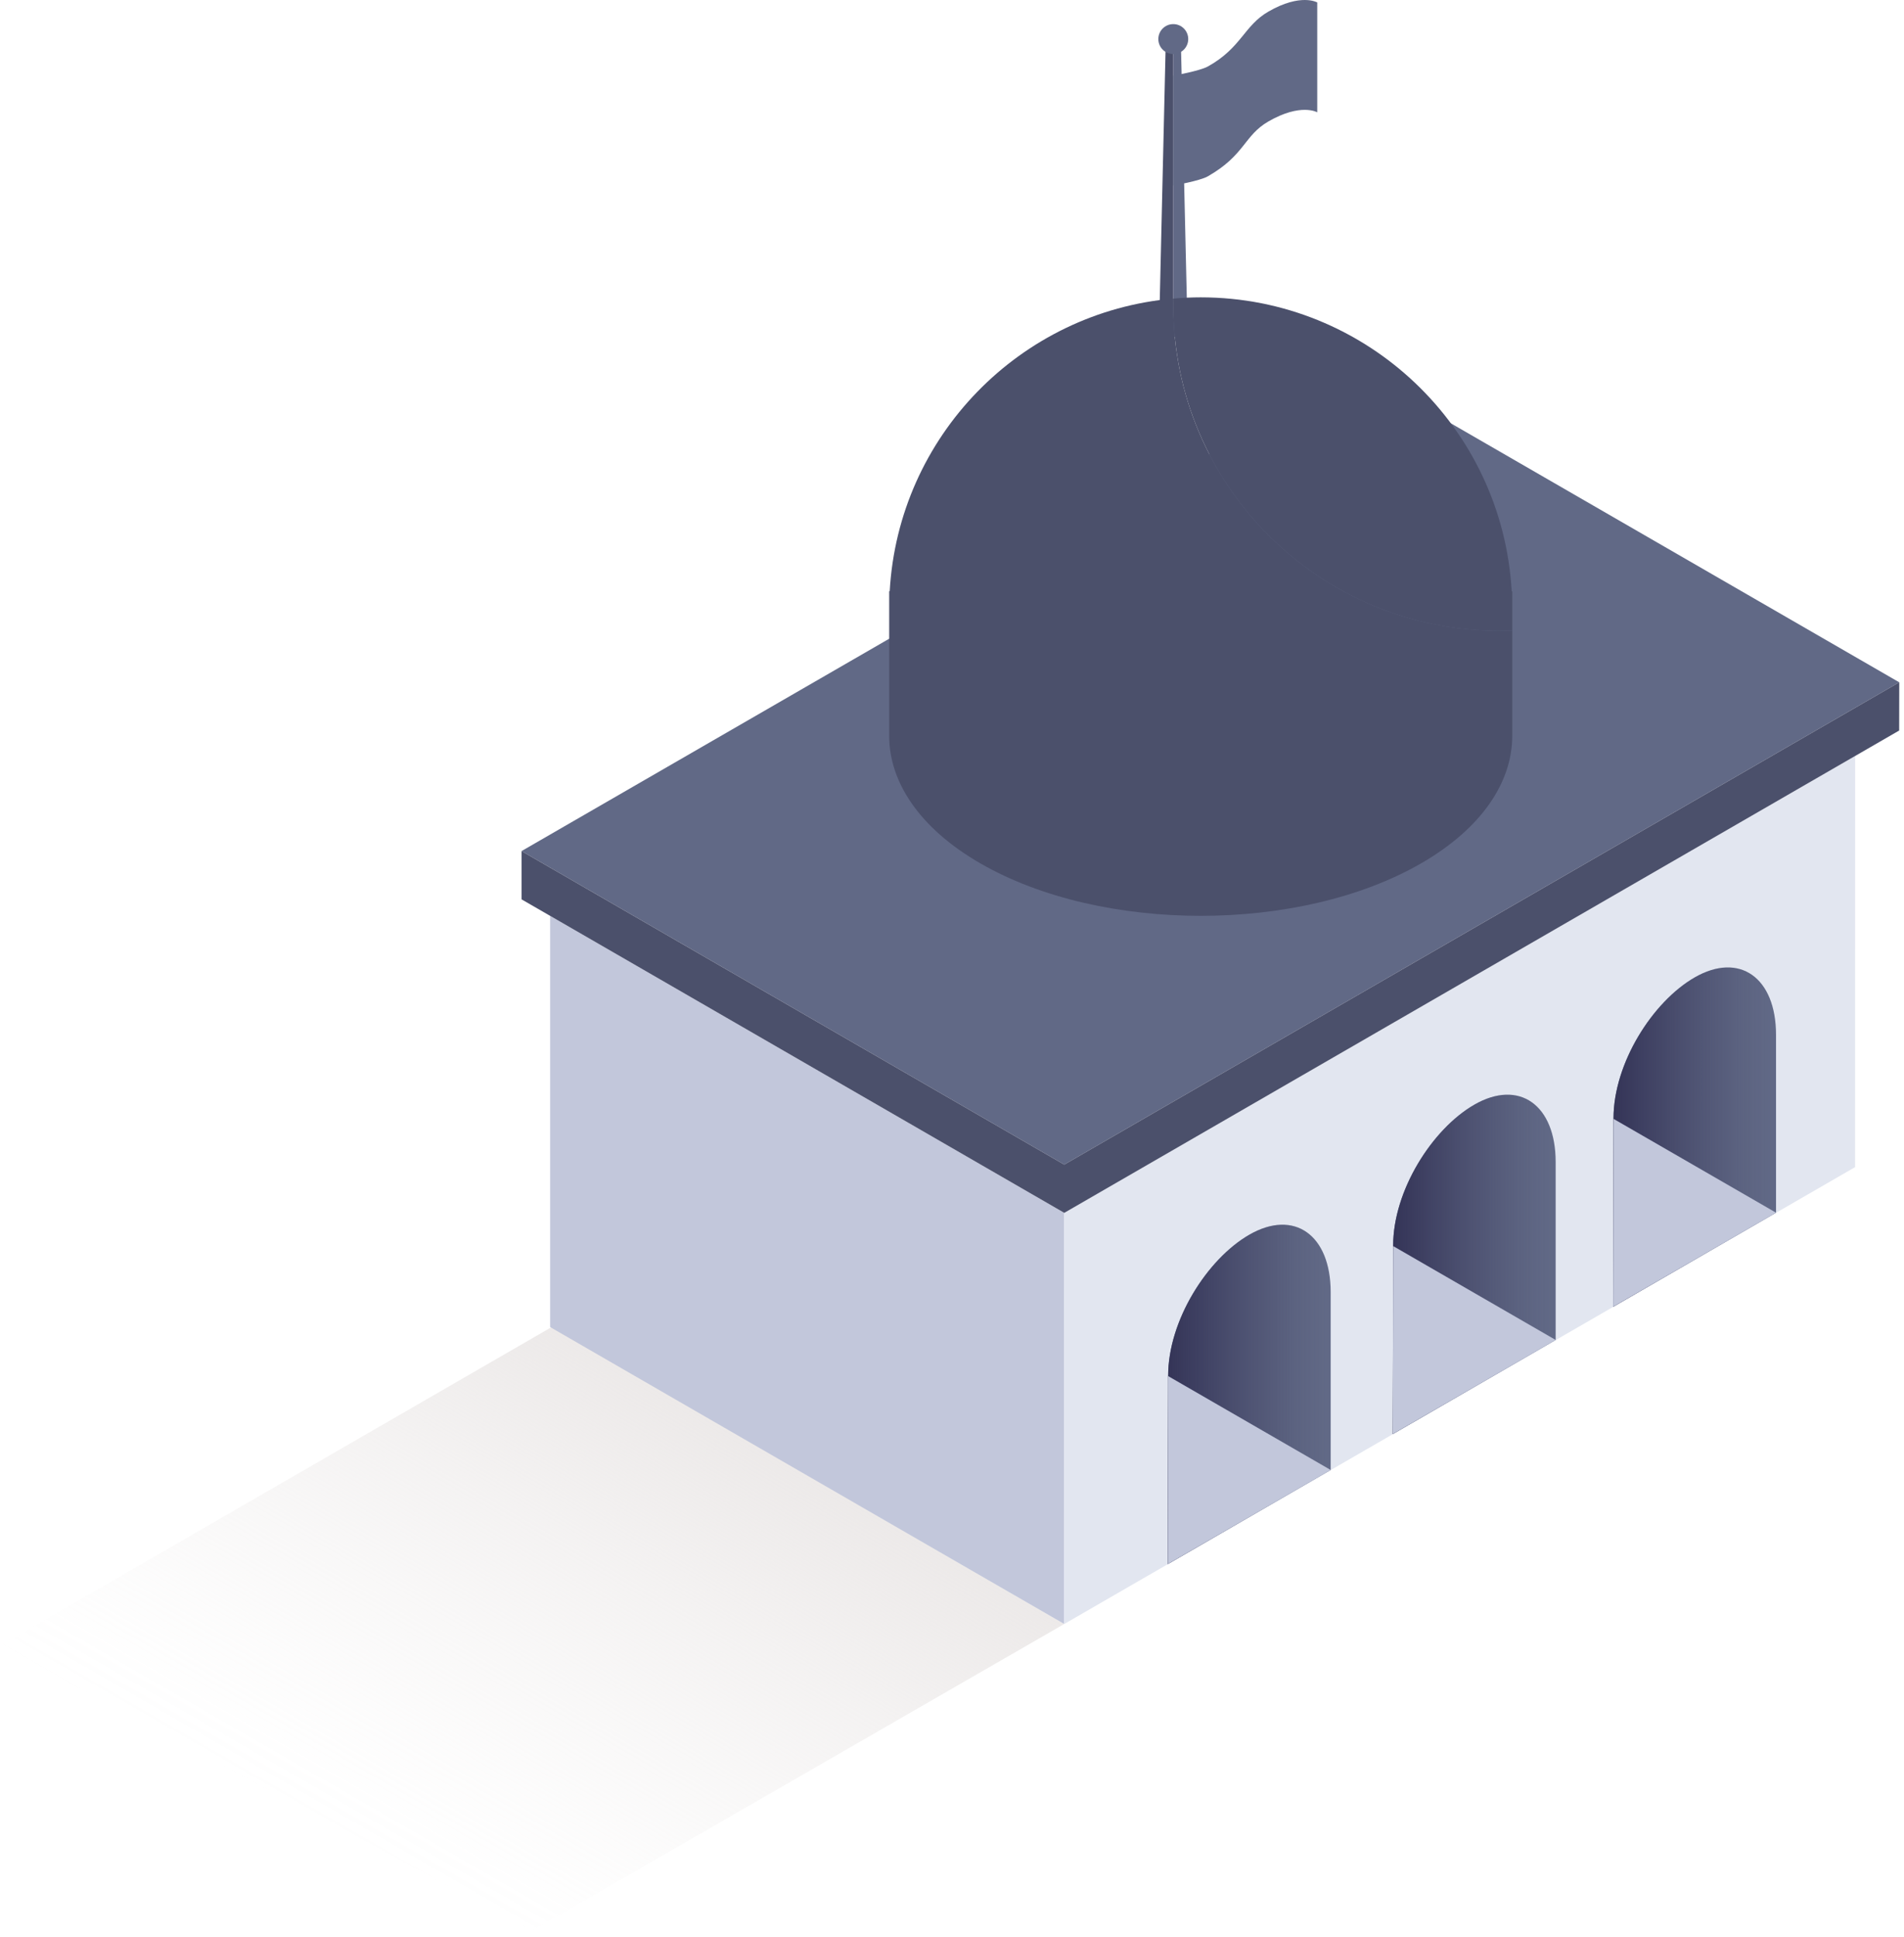 <?xml version="1.0" encoding="UTF-8"?>
<svg xmlns="http://www.w3.org/2000/svg" width="297" height="302" viewBox="0 0 297 302" fill="none">
  <g style="mix-blend-mode:multiply" opacity="0.5">
    <path d="M83.002 301.011L0 256.591L86.056 206.895L166.003 253.19L83.002 301.011Z" fill="url(#paint0_linear_4554_97224)"></path>
  </g>
  <path d="M166.003 253.19L85.814 206.895V142.788L166.003 189.088V253.19Z" fill="#C2C7DB"></path>
  <path d="M166.008 181.569L81.353 132.689L211.596 57.501L296.26 106.376L166.008 181.569Z" fill="#616986"></path>
  <path d="M166.008 253.19L289.368 181.963L289.383 117.861L166.003 189.088L166.008 253.19Z" fill="#E2E6F0"></path>
  <path d="M251.689 176.002C251.689 175.451 251.689 174.929 251.689 174.364C251.689 165.776 257.773 156.182 264.332 152.396C271.319 148.364 277.038 152.387 277.038 161.335V172.663V189.069L251.632 203.736L251.689 176.002Z" fill="#616986"></path>
  <path d="M251.689 176.002C251.689 175.451 251.689 174.929 251.689 174.364C251.689 165.776 257.773 156.182 264.332 152.396C271.319 148.364 277.038 152.387 277.038 161.335V172.663V189.069L251.632 203.736L251.689 176.002Z" fill="url(#paint1_linear_4554_97224)"></path>
  <path d="M277.038 189.064L251.689 174.435L251.632 203.736L277.038 189.064Z" fill="#C2C7DB"></path>
  <path d="M217.315 195.842C217.315 195.291 217.315 194.768 217.315 194.203C217.315 185.616 223.399 176.021 229.959 172.235C236.945 168.203 242.664 172.226 242.664 181.174V192.503V208.908L217.258 223.575L217.315 195.842Z" fill="#616986"></path>
  <path d="M217.315 195.842C217.315 195.291 217.315 194.768 217.315 194.203C217.315 185.616 223.399 176.021 229.959 172.235C236.945 168.203 242.664 172.226 242.664 181.174V192.503V208.908L217.258 223.575L217.315 195.842Z" fill="url(#paint2_linear_4554_97224)"></path>
  <path d="M242.664 208.908L217.32 194.274L217.263 223.576L242.664 208.908Z" fill="#C2C7DB"></path>
  <path d="M182.219 216.114C182.219 215.563 182.219 215.04 182.219 214.475C182.219 205.887 188.303 196.293 194.863 192.507C201.85 188.475 207.568 192.498 207.568 201.447V212.775V229.18L182.162 243.847L182.219 216.114Z" fill="#616986"></path>
  <path d="M182.219 216.114C182.219 215.563 182.219 215.04 182.219 214.475C182.219 205.887 188.303 196.293 194.863 192.507C201.85 188.475 207.568 192.498 207.568 201.447V212.775V229.18L182.162 243.847L182.219 216.114Z" fill="url(#paint3_linear_4554_97224)"></path>
  <path d="M207.573 229.18L182.224 214.546L182.167 243.847L207.573 229.18Z" fill="#C2C7DB"></path>
  <path d="M81.353 132.69V140.213L166.013 189.093L296.246 113.895L296.26 106.376L166.008 181.569L81.353 132.69Z" fill="#4B506B"></path>
  <path d="M183.022 52.523H180.775L181.853 6.09H183.022V52.523Z" fill="#4B506B"></path>
  <path d="M183.022 52.523H185.268L184.19 6.09H183.022V52.523Z" fill="#616986"></path>
  <path d="M183.017 47.574C183.017 47.232 183.036 46.89 183.041 46.548C159.107 48.624 140.141 68.041 138.783 92.169H138.702V94.791C138.702 94.844 138.702 94.896 138.702 94.948C138.702 95 138.702 95.053 138.702 95.105V114.726C138.702 121.927 143.433 129.127 152.894 134.589C171.817 145.514 202.781 145.514 221.699 134.589C231.16 129.127 235.891 121.927 235.891 114.726V98.273C235.188 98.302 234.48 98.325 233.773 98.325C205.74 98.325 183.017 75.603 183.017 47.569V47.574Z" fill="#4B506B"></path>
  <path d="M235.805 92.174C234.366 66.63 213.197 46.358 187.292 46.358C185.857 46.358 184.442 46.43 183.041 46.553C183.036 46.895 183.017 47.232 183.017 47.579C183.017 75.612 205.74 98.335 233.773 98.335C234.485 98.335 235.188 98.311 235.891 98.282V92.179H235.805V92.174Z" fill="#4B506B"></path>
  <path d="M183.022 11.799C183.022 11.799 187.159 11.063 188.403 10.369C193.633 7.472 194.036 4.01 197.85 1.81C202.914 -1.111 205.474 0.381 205.474 0.381V17.508C205.474 17.508 202.914 16.012 197.85 18.938C194.036 21.142 194.217 24.172 188.398 27.497C187.159 28.205 183.017 28.922 183.017 28.922" fill="#616986"></path>
  <path d="M183.017 8.422C184.305 8.422 185.349 7.378 185.349 6.09C185.349 4.802 184.305 3.758 183.017 3.758C181.729 3.758 180.685 4.802 180.685 6.09C180.685 7.378 181.729 8.422 183.017 8.422Z" fill="#616986"></path>
  <defs>
    <linearGradient id="paint0_linear_4554_97224" x1="61.514" y1="292.105" x2="104.546" y2="217.572" gradientUnits="userSpaceOnUse">
      <stop stop-color="#DAD4D3" stop-opacity="0"></stop>
      <stop offset="0.1" stop-color="#DAD4D3" stop-opacity="0.04"></stop>
      <stop offset="0.25" stop-color="#DAD4D3" stop-opacity="0.15"></stop>
      <stop offset="0.45" stop-color="#DAD4D3" stop-opacity="0.34"></stop>
      <stop offset="0.68" stop-color="#DAD4D3" stop-opacity="0.59"></stop>
      <stop offset="0.93" stop-color="#DAD4D3" stop-opacity="0.91"></stop>
      <stop offset="1" stop-color="#DAD4D3"></stop>
    </linearGradient>
    <linearGradient id="paint1_linear_4554_97224" x1="277.038" y1="177.28" x2="251.632" y2="177.28" gradientUnits="userSpaceOnUse">
      <stop stop-color="#4B506B" stop-opacity="0"></stop>
      <stop offset="0.03" stop-color="#343457" stop-opacity="0"></stop>
      <stop offset="0.22" stop-color="#343457" stop-opacity="0.12"></stop>
      <stop offset="0.53" stop-color="#343457" stop-opacity="0.43"></stop>
      <stop offset="0.94" stop-color="#343457" stop-opacity="0.92"></stop>
      <stop offset="1" stop-color="#343457"></stop>
    </linearGradient>
    <linearGradient id="paint2_linear_4554_97224" x1="242.664" y1="197.124" x2="217.263" y2="197.124" gradientUnits="userSpaceOnUse">
      <stop stop-color="#4B506B" stop-opacity="0"></stop>
      <stop offset="0.03" stop-color="#343457" stop-opacity="0"></stop>
      <stop offset="0.22" stop-color="#343457" stop-opacity="0.12"></stop>
      <stop offset="0.53" stop-color="#343457" stop-opacity="0.43"></stop>
      <stop offset="0.94" stop-color="#343457" stop-opacity="0.92"></stop>
      <stop offset="1" stop-color="#343457"></stop>
    </linearGradient>
    <linearGradient id="paint3_linear_4554_97224" x1="207.573" y1="217.396" x2="182.167" y2="217.396" gradientUnits="userSpaceOnUse">
      <stop stop-color="#4B506B" stop-opacity="0"></stop>
      <stop offset="0.03" stop-color="#343457" stop-opacity="0"></stop>
      <stop offset="0.22" stop-color="#343457" stop-opacity="0.12"></stop>
      <stop offset="0.53" stop-color="#343457" stop-opacity="0.43"></stop>
      <stop offset="0.94" stop-color="#343457" stop-opacity="0.92"></stop>
      <stop offset="1" stop-color="#343457"></stop>
    </linearGradient>
  </defs>
</svg>
